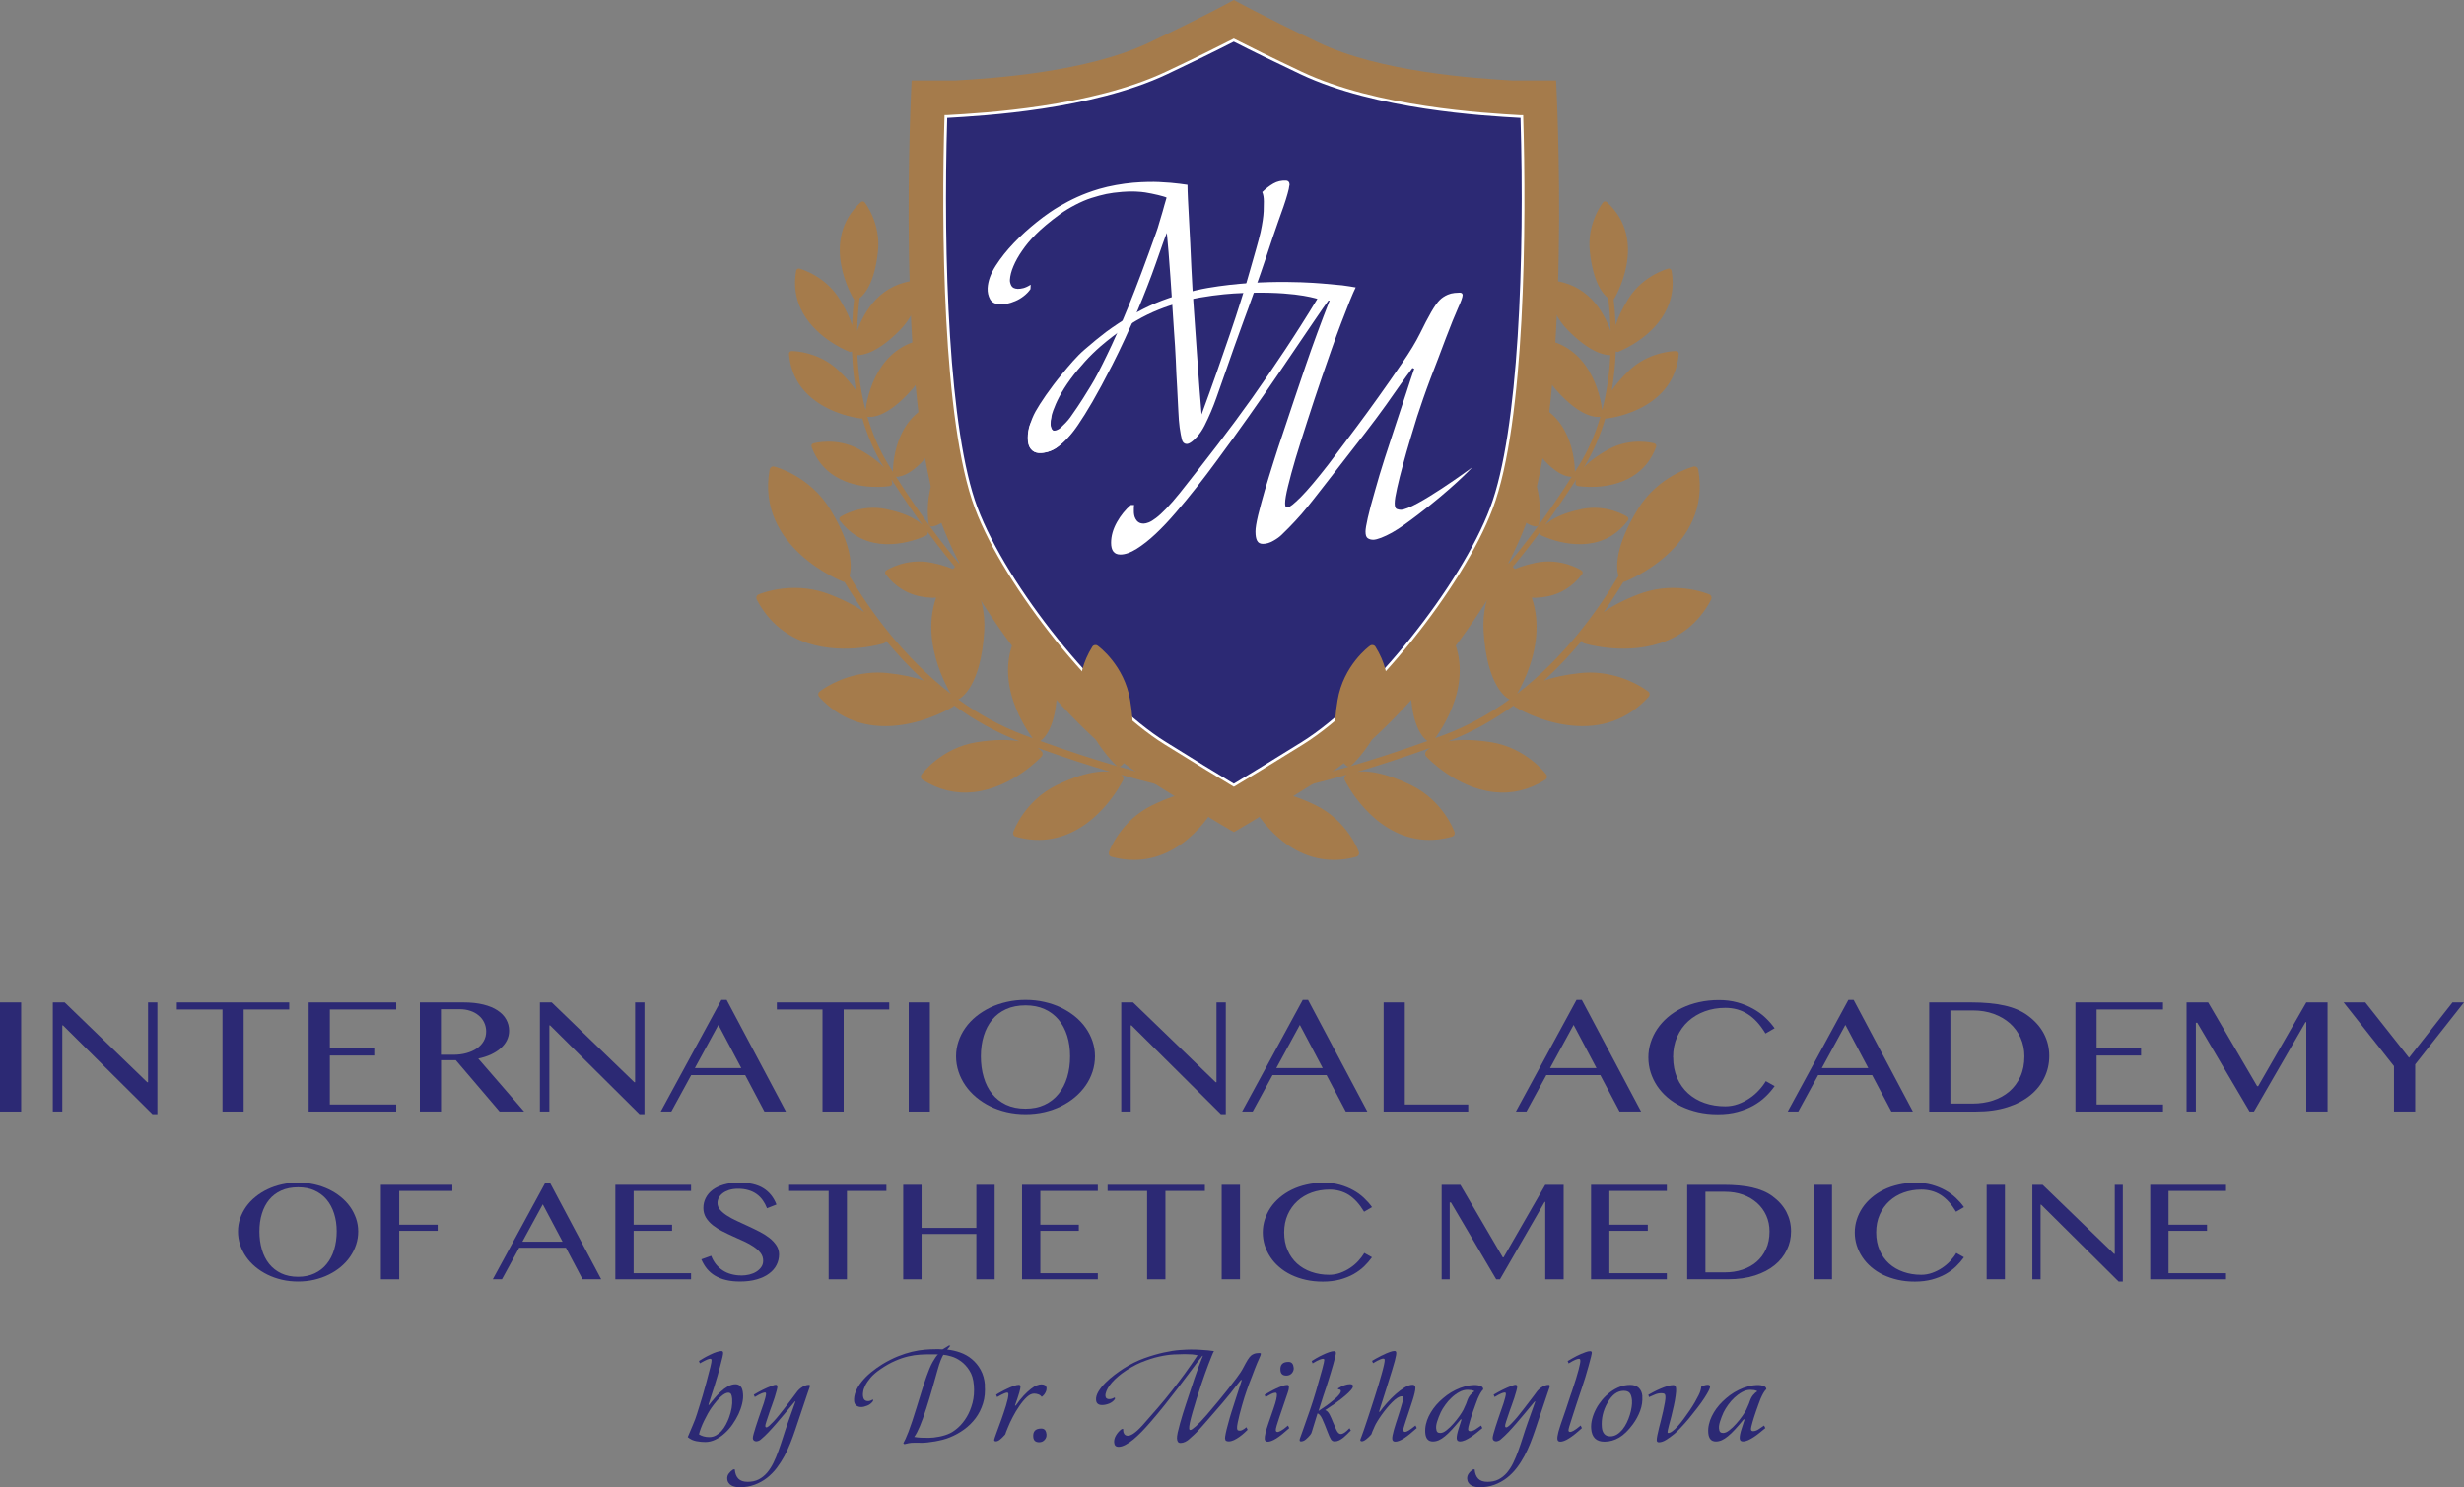 <?xml version="1.0" encoding="UTF-8"?> <svg xmlns="http://www.w3.org/2000/svg" id="_Слой_2" data-name="Слой 2" viewBox="0 0 556.4 335.91"><rect x="0" y="0" width="556.4" height="335.91" fill="#808080" stroke="none"/><defs><style> .cls-1 { fill: #a57b4b; } .cls-1, .cls-2, .cls-3 { stroke-width: 0px; } .cls-2 { fill: #fff; } .cls-3 { fill: #2c2974; } </style></defs><g id="Layer_1" data-name="Layer 1"><g><rect class="cls-3" y="226.39" width="4.78" height="24.65"></rect><polygon class="cls-3" points="11.93 226.39 14.6 226.39 33.24 244.41 33.43 244.41 33.43 226.39 35.54 226.39 35.54 251.63 34.43 251.63 14.23 231.58 14.07 231.58 14.07 251.04 11.93 251.04 11.93 226.39"></polygon><polygon class="cls-3" points="65.31 226.39 65.31 227.99 55.02 227.99 55.02 251.04 50.24 251.04 50.24 227.99 39.93 227.99 39.93 226.39 65.31 226.39"></polygon><polygon class="cls-3" points="89.47 226.39 89.47 227.99 74.48 227.99 74.48 236.8 84.51 236.8 84.51 238.39 74.48 238.39 74.48 249.45 89.47 249.45 89.47 251.04 69.7 251.04 69.7 226.39 89.47 226.39"></polygon><path class="cls-3" d="m94.79,226.39h9.84c1.72,0,3.22.16,4.51.48,1.28.32,2.36.76,3.22,1.34.86.57,1.51,1.24,1.94,2.03.44.78.66,1.64.66,2.57,0,.77-.17,1.48-.5,2.15-.33.67-.81,1.27-1.42,1.81-.61.54-1.35,1-2.2,1.4-.86.39-1.81.69-2.84.91l10.36,11.96h-5.54l-9.88-11.59h-3.35v11.59h-4.78v-24.65Zm4.78,11.83h2.76c1.08,0,2.07-.12,2.97-.37.91-.25,1.69-.6,2.36-1.05.67-.46,1.19-1.01,1.56-1.66.38-.65.56-1.37.56-2.18,0-.73-.15-1.41-.45-2.03-.29-.62-.71-1.16-1.24-1.59-.53-.45-1.16-.8-1.9-1.04-.73-.25-1.53-.37-2.41-.37h-4.21v10.28Z"></path><polygon class="cls-3" points="121.91 226.39 124.58 226.39 143.23 244.41 143.41 244.41 143.41 226.39 145.52 226.39 145.52 251.63 144.41 251.63 124.21 231.58 124.05 231.58 124.05 251.04 121.91 251.04 121.91 226.39"></polygon><path class="cls-3" d="m164.08,225.82l13.4,25.22h-4.86l-4.35-8.23h-12.19l-4.49,8.23h-2.39l13.7-25.22h1.19Zm-7.17,15.4h10.48l-5.17-9.75-5.31,9.75Z"></path><polygon class="cls-3" points="200.8 226.39 200.8 227.99 190.51 227.99 190.51 251.04 185.73 251.04 185.73 227.99 175.42 227.99 175.42 226.39 200.8 226.39"></polygon><rect class="cls-3" x="205.2" y="226.39" width="4.78" height="24.65"></rect><path class="cls-3" d="m231.58,251.63c-1.47,0-2.88-.15-4.23-.46-1.35-.31-2.61-.75-3.76-1.32-1.15-.57-2.21-1.25-3.16-2.05-.95-.8-1.76-1.68-2.43-2.65-.67-.97-1.19-2-1.55-3.11-.37-1.11-.56-2.26-.56-3.47s.19-2.31.56-3.4c.36-1.09.88-2.1,1.55-3.04.67-.95,1.48-1.8,2.43-2.58.96-.77,2.01-1.43,3.16-1.99,1.16-.55,2.41-.98,3.76-1.28,1.34-.31,2.75-.46,4.23-.46s2.88.15,4.23.46c1.35.3,2.6.73,3.76,1.28,1.16.56,2.21,1.22,3.16,1.99.96.78,1.76,1.63,2.43,2.58.66.94,1.18,1.95,1.55,3.04.37,1.09.55,2.22.55,3.4s-.19,2.34-.55,3.46c-.36,1.11-.88,2.15-1.55,3.12-.67.97-1.48,1.85-2.43,2.65-.95.8-2.01,1.48-3.16,2.05-1.16.57-2.41,1-3.76,1.32-1.35.31-2.76.46-4.23.46m0-1.24c1.62,0,3.06-.29,4.31-.88,1.25-.59,2.3-1.41,3.15-2.46.85-1.05,1.5-2.3,1.94-3.74.44-1.44.66-3.03.66-4.73s-.22-3.24-.66-4.64c-.44-1.41-1.09-2.63-1.94-3.65-.85-1.02-1.9-1.81-3.15-2.38-1.26-.57-2.69-.85-4.31-.85s-3.12.28-4.38.85c-1.26.57-2.31,1.36-3.15,2.38-.84,1.03-1.48,2.24-1.91,3.65-.43,1.41-.65,2.95-.65,4.64s.22,3.29.65,4.73c.42,1.45,1.06,2.7,1.91,3.74.84,1.05,1.89,1.87,3.15,2.46,1.26.59,2.72.88,4.38.88"></path><polygon class="cls-3" points="253.19 226.39 255.86 226.39 274.51 244.41 274.7 244.41 274.7 226.39 276.8 226.39 276.8 251.63 275.7 251.63 255.5 231.58 255.33 231.58 255.33 251.04 253.19 251.04 253.19 226.39"></polygon><path class="cls-3" d="m295.37,225.82l13.4,25.22h-4.87l-4.35-8.23h-12.19l-4.49,8.23h-2.39l13.7-25.22h1.19Zm-7.17,15.4h10.48l-5.16-9.75-5.31,9.75Z"></path><polygon class="cls-3" points="312.44 226.39 317.22 226.39 317.22 249.45 331.54 249.45 331.54 251.04 312.44 251.04 312.44 226.39"></polygon><path class="cls-3" d="m357.19,225.82l13.39,25.22h-4.86l-4.35-8.23h-12.19l-4.49,8.23h-2.39l13.7-25.22h1.19Zm-7.17,15.4h10.48l-5.16-9.75-5.32,9.75Z"></path><path class="cls-3" d="m377.82,238.8c0,1.73.31,3.28.9,4.65.6,1.37,1.42,2.53,2.47,3.48,1.05.95,2.29,1.68,3.73,2.18,1.43.5,2.99.75,4.67.75,1,0,1.96-.17,2.88-.5.93-.33,1.78-.77,2.58-1.31.8-.53,1.51-1.14,2.13-1.82.63-.68,1.14-1.36,1.56-2.06l2,1.12c-.58.83-1.27,1.63-2.07,2.39-.79.77-1.72,1.44-2.77,2.03-1.05.59-2.24,1.05-3.56,1.41-1.32.36-2.8.53-4.43.53s-3.04-.15-4.43-.46c-1.39-.32-2.66-.75-3.83-1.31-1.16-.56-2.2-1.23-3.13-2.03-.92-.79-1.69-1.65-2.33-2.61-.63-.95-1.11-1.96-1.46-3.05-.34-1.09-.51-2.2-.51-3.36s.17-2.28.52-3.37c.35-1.09.84-2.12,1.49-3.08.65-.96,1.44-1.84,2.38-2.65.94-.8,2-1.49,3.17-2.06,1.18-.57,2.47-1.02,3.87-1.33,1.41-.32,2.91-.48,4.5-.48,1.5,0,2.9.18,4.18.53,1.27.35,2.43.83,3.49,1.41,1.06.58,1.99,1.25,2.81,2.02.81.77,1.52,1.57,2.1,2.4l-2.06,1.19c-1.2-1.99-2.53-3.45-4.01-4.38-1.47-.94-3.16-1.41-5.06-1.41-1.65,0-3.18.26-4.62.78-1.43.52-2.68,1.27-3.74,2.23-1.07.96-1.9,2.14-2.52,3.52-.61,1.38-.92,2.94-.92,4.68"></path><path class="cls-3" d="m418.57,225.82l13.39,25.22h-4.86l-4.35-8.23h-12.19l-4.49,8.23h-2.38l13.7-25.22h1.19Zm-7.17,15.4h10.48l-5.17-9.75-5.32,9.75Z"></path><path class="cls-3" d="m435.64,226.39h9.46c2.92,0,5.44.24,7.55.71,2.11.47,3.86,1.23,5.25,2.26,1.61,1.18,2.82,2.54,3.63,4.08.81,1.54,1.22,3.22,1.22,5.05,0,1.73-.36,3.36-1.1,4.88-.72,1.52-1.79,2.86-3.18,3.99-1.4,1.14-3.12,2.04-5.17,2.69-2.05.66-4.39.99-7.04.99h-10.62v-24.66Zm4.78,22.85h5.07c1.61,0,3.11-.23,4.53-.69,1.42-.46,2.65-1.14,3.71-2.04,1.05-.91,1.88-2.02,2.49-3.35.61-1.33.91-2.86.91-4.59,0-1.51-.29-2.9-.86-4.17-.58-1.27-1.38-2.36-2.4-3.28-1.03-.91-2.25-1.62-3.67-2.14-1.42-.51-2.98-.77-4.67-.77h-5.11v21.02Z"></path><polygon class="cls-3" points="488.43 226.39 488.43 227.99 473.44 227.99 473.44 236.8 483.48 236.8 483.48 238.39 473.44 238.39 473.44 249.45 488.43 249.45 488.43 251.04 468.66 251.04 468.66 226.39 488.43 226.39"></polygon><polygon class="cls-3" points="493.75 226.39 498.62 226.39 509.69 245.31 509.92 245.31 520.79 226.39 525.59 226.39 525.59 251.04 520.79 251.04 520.79 230.85 520.62 230.85 508.96 251.04 507.98 251.04 496.17 230.99 495.85 230.99 495.85 251.04 493.75 251.04 493.75 226.39"></polygon><polygon class="cls-3" points="534.12 226.39 543.99 238.89 553.81 226.39 556.4 226.39 545.38 240.39 545.38 251.04 540.59 251.04 540.59 240.78 529.22 226.39 534.12 226.39"></polygon><path class="cls-3" d="m67.31,289.44c-1.27,0-2.49-.13-3.66-.4-1.16-.27-2.24-.66-3.25-1.15-1-.49-1.91-1.08-2.74-1.77-.82-.69-1.53-1.45-2.1-2.29-.58-.83-1.02-1.73-1.34-2.69-.32-.96-.48-1.96-.48-3s.16-2,.48-2.94c.32-.94.77-1.82,1.34-2.64.58-.81,1.28-1.56,2.1-2.22.83-.68,1.73-1.25,2.74-1.73,1.01-.48,2.09-.85,3.25-1.11,1.17-.27,2.39-.39,3.66-.39s2.5.13,3.66.39c1.16.26,2.25.63,3.25,1.11,1,.48,1.92,1.05,2.74,1.73.82.67,1.53,1.41,2.1,2.22.58.81,1.02,1.7,1.35,2.64.32.94.48,1.92.48,2.94s-.16,2.04-.48,2.99c-.32.97-.77,1.87-1.35,2.7-.57.84-1.28,1.6-2.1,2.29-.82.69-1.74,1.28-2.74,1.77-1,.49-2.09.87-3.25,1.15-1.16.27-2.39.4-3.66.4m0-1.07c1.4,0,2.64-.26,3.73-.77,1.09-.51,2-1.22,2.73-2.13.74-.91,1.3-1.99,1.68-3.24.38-1.26.58-2.62.58-4.1s-.19-2.79-.58-4.02c-.38-1.22-.94-2.27-1.68-3.16-.73-.88-1.65-1.57-2.73-2.06-1.08-.5-2.32-.73-3.73-.73s-2.7.24-3.79.73c-1.09.49-2,1.18-2.73,2.06-.73.88-1.28,1.94-1.65,3.16-.38,1.22-.56,2.56-.56,4.02s.19,2.84.56,4.1c.37,1.25.92,2.33,1.65,3.24.73.91,1.64,1.61,2.73,2.13,1.09.51,2.35.77,3.79.77"></path><polygon class="cls-3" points="102.15 267.6 102.15 268.98 90.15 268.98 90.15 276.61 98.83 276.61 98.83 277.99 90.15 277.99 90.15 288.94 86.01 288.94 86.01 267.6 102.15 267.6"></polygon><path class="cls-3" d="m124.17,267.11l11.59,21.82h-4.21l-3.76-7.12h-10.55l-3.89,7.12h-2.07l11.86-21.82h1.02Zm-6.21,13.33h9.07l-4.47-8.44-4.6,8.44Z"></path><polygon class="cls-3" points="156.05 267.6 156.05 268.98 143.08 268.98 143.08 276.61 151.76 276.61 151.76 277.99 143.08 277.99 143.08 287.56 156.05 287.56 156.05 288.94 138.95 288.94 138.95 267.6 156.05 267.6"></polygon><path class="cls-3" d="m167.38,288.08c.61,0,1.21-.08,1.81-.21.6-.15,1.13-.36,1.59-.65.46-.29.84-.64,1.12-1.05.29-.41.43-.89.43-1.43,0-.66-.2-1.23-.58-1.74-.39-.51-.9-.97-1.53-1.4-.63-.43-1.35-.84-2.16-1.21-.82-.37-1.64-.75-2.48-1.12-.84-.38-1.67-.77-2.48-1.19-.81-.41-1.53-.88-2.16-1.37-.63-.51-1.14-1.07-1.53-1.71-.38-.63-.58-1.35-.58-2.17s.18-1.58.54-2.27c.35-.7.87-1.31,1.55-1.82.68-.51,1.52-.91,2.52-1.2.99-.29,2.14-.44,3.43-.44,2.34,0,4.18.43,5.53,1.28,1.34.84,2.32,2.07,2.93,3.67l-2.13.84c-.25-.65-.57-1.25-.95-1.79-.38-.54-.84-1.01-1.38-1.4-.54-.39-1.15-.69-1.85-.89-.69-.21-1.48-.32-2.35-.32-.78,0-1.46.1-2.04.28-.58.2-1.07.44-1.45.74-.38.3-.67.64-.87,1.02-.19.38-.29.78-.29,1.18,0,.56.2,1.07.6,1.54.4.46.93.91,1.58,1.32.65.42,1.39.82,2.22,1.2.84.38,1.69.78,2.55,1.18.86.4,1.72.81,2.55,1.24.84.43,1.58.9,2.23,1.41.65.51,1.17,1.07,1.57,1.68.4.61.6,1.28.6,2.03,0,.85-.19,1.65-.56,2.38-.37.74-.93,1.39-1.67,1.94-.74.57-1.67,1-2.76,1.32-1.11.33-2.38.49-3.85.49-1.18,0-2.23-.11-3.16-.34-.93-.22-1.75-.55-2.46-.98-.72-.42-1.32-.96-1.83-1.57-.51-.63-.92-1.33-1.26-2.12l2.23-.8c.26.69.61,1.32,1.04,1.87.44.55.95,1.02,1.53,1.4.58.39,1.23.68,1.94.87.71.2,1.47.3,2.27.3"></path><polygon class="cls-3" points="200.16 267.6 200.16 268.98 191.25 268.98 191.25 288.94 187.12 288.94 187.12 268.98 178.19 268.98 178.19 267.6 200.16 267.6"></polygon><polygon class="cls-3" points="208.1 278.7 208.1 288.94 203.96 288.94 203.96 267.6 208.1 267.6 208.1 277.33 220.47 277.33 220.47 267.6 224.61 267.6 224.61 288.94 220.47 288.94 220.47 278.7 208.1 278.7"></polygon><polygon class="cls-3" points="247.9 267.6 247.9 268.98 234.92 268.98 234.92 276.61 243.61 276.61 243.61 277.99 234.92 277.99 234.92 287.56 247.9 287.56 247.9 288.94 230.79 288.94 230.79 267.6 247.9 267.6"></polygon><polygon class="cls-3" points="272.08 267.6 272.08 268.98 263.17 268.98 263.17 288.94 259.03 288.94 259.03 268.98 250.11 268.98 250.11 267.6 272.08 267.6"></polygon><rect class="cls-3" x="275.87" y="267.6" width="4.14" height="21.33"></rect><path class="cls-3" d="m289.98,278.34c0,1.5.26,2.84.78,4.03.51,1.18,1.23,2.19,2.13,3.01.91.82,1.98,1.45,3.23,1.88,1.24.44,2.59.66,4.04.66.86,0,1.69-.15,2.49-.44.8-.29,1.55-.66,2.24-1.13.69-.46,1.3-.98,1.84-1.57.54-.59.99-1.18,1.35-1.79l1.73.97c-.5.71-1.1,1.4-1.79,2.07-.69.66-1.49,1.24-2.39,1.75-.92.51-1.94.91-3.08,1.22-1.15.3-2.42.46-3.83.46s-2.63-.13-3.84-.4c-1.2-.27-2.3-.65-3.31-1.13-1.01-.49-1.91-1.07-2.7-1.76-.79-.68-1.47-1.43-2.01-2.26-.54-.82-.97-1.7-1.27-2.64-.29-.95-.44-1.91-.44-2.91s.15-1.97.45-2.91c.3-.95.73-1.83,1.29-2.68.56-.83,1.25-1.59,2.06-2.28.81-.69,1.73-1.29,2.75-1.79,1.02-.5,2.13-.88,3.34-1.15,1.21-.28,2.51-.42,3.89-.42s2.52.16,3.62.46c1.1.31,2.11.71,3.02,1.22.92.5,1.72,1.09,2.43,1.76.71.67,1.32,1.35,1.82,2.07l-1.79,1.04c-1.03-1.72-2.19-2.99-3.46-3.8-1.27-.8-2.74-1.2-4.38-1.2-1.43,0-2.76.23-4,.67-1.23.45-2.32,1.09-3.23,1.93-.92.84-1.65,1.86-2.18,3.05-.53,1.2-.8,2.54-.8,4.04"></path><polygon class="cls-3" points="325.54 267.6 329.76 267.6 339.34 283.97 339.53 283.97 348.94 267.6 353.09 267.6 353.09 288.94 348.94 288.94 348.94 271.46 348.8 271.46 338.71 288.94 337.86 288.94 327.64 271.58 327.36 271.58 327.36 288.94 325.54 288.94 325.54 267.6"></polygon><polygon class="cls-3" points="376.39 267.6 376.39 268.98 363.41 268.98 363.41 276.61 372.09 276.61 372.09 277.99 363.41 277.99 363.41 287.56 376.39 287.56 376.39 288.94 359.28 288.94 359.28 267.6 376.39 267.6"></polygon><path class="cls-3" d="m380.98,267.6h8.18c2.53,0,4.71.2,6.53.61,1.82.41,3.33,1.06,4.55,1.96,1.39,1.02,2.44,2.2,3.14,3.53.69,1.33,1.06,2.79,1.06,4.37s-.31,2.91-.95,4.23c-.64,1.32-1.54,2.47-2.76,3.45-1.21.99-2.7,1.76-4.47,2.33-1.77.57-3.8.85-6.08.85h-9.19v-21.33Zm4.14,19.77h4.38c1.39,0,2.7-.19,3.93-.6,1.22-.4,2.29-.99,3.21-1.77.91-.78,1.64-1.75,2.15-2.9.53-1.14.79-2.47.79-3.97,0-1.31-.25-2.51-.74-3.6-.5-1.11-1.19-2.04-2.08-2.84-.89-.79-1.95-1.41-3.18-1.86-1.23-.44-2.58-.66-4.05-.66h-4.42v18.19Z"></path><rect class="cls-3" x="409.56" y="267.6" width="4.13" height="21.33"></rect><path class="cls-3" d="m423.66,278.34c0,1.5.26,2.84.78,4.03.51,1.18,1.23,2.19,2.13,3.01.91.82,1.99,1.45,3.23,1.88,1.24.44,2.59.66,4.04.66.86,0,1.69-.15,2.49-.44.8-.29,1.55-.66,2.24-1.13.69-.46,1.3-.98,1.84-1.57.54-.59,1-1.18,1.34-1.79l1.73.97c-.5.71-1.1,1.4-1.79,2.07-.68.66-1.49,1.24-2.38,1.75-.91.51-1.94.91-3.08,1.22-1.14.3-2.42.46-3.83.46s-2.64-.13-3.84-.4c-1.2-.27-2.3-.65-3.32-1.13-1-.49-1.9-1.07-2.7-1.76-.79-.68-1.46-1.43-2.01-2.26-.55-.82-.96-1.7-1.26-2.64-.3-.95-.44-1.91-.44-2.91s.15-1.97.45-2.91c.3-.95.73-1.83,1.29-2.68.56-.83,1.25-1.59,2.06-2.28.81-.69,1.73-1.29,2.75-1.79,1.02-.5,2.13-.88,3.34-1.15,1.21-.28,2.51-.42,3.89-.42,1.31,0,2.51.16,3.61.46,1.11.31,2.11.71,3.03,1.22.91.5,1.72,1.09,2.42,1.76.71.67,1.32,1.35,1.82,2.07l-1.79,1.04c-1.03-1.72-2.18-2.99-3.46-3.8-1.27-.8-2.74-1.2-4.38-1.2-1.43,0-2.76.23-3.99.67-1.24.45-2.32,1.09-3.23,1.93-.92.84-1.65,1.86-2.18,3.05-.53,1.2-.8,2.54-.8,4.04"></path><rect class="cls-3" x="448.61" y="267.6" width="4.13" height="21.33"></rect><polygon class="cls-3" points="458.93 267.6 461.25 267.6 477.39 283.2 477.54 283.2 477.54 267.6 479.36 267.6 479.36 289.44 478.41 289.44 460.93 272.09 460.79 272.09 460.79 288.94 458.93 288.94 458.93 267.6"></polygon><polygon class="cls-3" points="502.66 267.6 502.66 268.98 489.68 268.98 489.68 276.61 498.37 276.61 498.37 277.99 489.68 277.99 489.68 287.56 502.66 287.56 502.66 288.94 485.55 288.94 485.55 267.6 502.66 267.6"></polygon><path class="cls-3" d="m167.78,314.79c.06.67,0,1.4-.19,2.2-.18.79-.47,1.61-.84,2.41-.38.8-.84,1.58-1.37,2.34-.53.75-1.12,1.42-1.78,2-.65.59-1.35,1.06-2.08,1.41-.74.35-1.5.53-2.27.53-.61,0-1.27-.06-1.99-.19-.72-.13-1.37-.43-1.96-.92l1.14-2.7c.42-.97.73-1.8.94-2.51.21-.7.43-1.42.67-2.14.18-.52.38-1.2.62-2.03.23-.84.52-1.84.84-3.01.81-2.95,1.21-4.61,1.17-4.96-.01-.16-.05-.24-.11-.28-.06-.04-.15-.06-.25-.06-.13,0-.37.08-.7.21-.34.14-.86.42-1.58.82l-.21-.53c.35-.22.76-.46,1.21-.73.45-.25.91-.5,1.39-.72.48-.23.92-.42,1.36-.56.43-.15.81-.23,1.12-.23.23,0,.36.13.38.4.03.29-.19,1.25-.63,2.87-.21.8-.43,1.59-.65,2.38-.22.79-.47,1.6-.74,2.44l-1.3,4.04.15.03c.34-.45.73-.94,1.19-1.47.45-.54.93-1.05,1.44-1.52.52-.48,1.05-.88,1.62-1.2.57-.32,1.14-.48,1.7-.48.48,0,.86.16,1.16.48.31.32.49.89.55,1.69m-2.45,1.14c-.04-.48-.12-.84-.24-1.06-.13-.22-.34-.34-.63-.34-.91,0-2.16,1.12-3.76,3.34-.57.82-1.14,1.82-1.71,3.01-.29.6-.53,1.16-.72,1.66-.18.51-.33.97-.43,1.4.66.41,1.43.62,2.32.62.55,0,1.07-.13,1.54-.4.47-.27.89-.61,1.26-1.03.37-.42.69-.89.96-1.41.28-.52.5-1.02.68-1.5.58-1.58.83-3.01.73-4.29"></path><path class="cls-3" d="m182.91,313.03s-.05.2-.16.49c-.11.29-.24.69-.42,1.21l-2.77,8.24c-.32.95-.67,1.93-1.07,2.93-.39,1-.85,1.99-1.36,2.94-.52.95-1.1,1.86-1.75,2.72-.65.85-1.39,1.6-2.21,2.24-.83.64-1.75,1.15-2.78,1.53-1.02.38-2.16.57-3.42.57-.32,0-.63-.04-.94-.1-.31-.07-.59-.16-.85-.3-.25-.14-.48-.33-.65-.58-.18-.24-.29-.55-.31-.91-.04-.45.08-.85.35-1.21.27-.36.61-.68,1.02-.94h.33c.07.91.33,1.61.8,2.09.46.48,1.17.72,2.11.72s1.77-.17,2.48-.54c.71-.36,1.34-.87,1.89-1.5.55-.65,1.03-1.39,1.45-2.25.41-.85.8-1.77,1.15-2.76.35-.99.7-2,1.03-3.06.33-1.06.68-2.11,1.05-3.15l1.74-4.87-.12-.03c-.81.97-1.56,1.87-2.24,2.69-.68.82-1.34,1.6-1.96,2.31-.62.72-1.22,1.38-1.79,1.98-.57.6-1.15,1.15-1.75,1.65-.12.12-.29.2-.49.28-.2.07-.36.11-.48.11-.22,0-.4-.06-.55-.18-.15-.12-.23-.28-.24-.49-.02-.19.04-.52.17-1,.13-.48.29-1.01.47-1.58.18-.57.36-1.13.56-1.7.19-.57.35-1.04.48-1.41.06-.18.17-.5.32-.92.16-.42.31-.87.46-1.33.15-.46.28-.9.38-1.31.1-.41.16-.7.14-.86-.01-.17-.1-.25-.25-.25-.14,0-.38.06-.73.19-.34.13-.86.41-1.56.83l-.22-.53c.71-.42,1.39-.8,2.04-1.12.64-.32,1.33-.61,2.06-.89.4-.15.68-.22.84-.22.23,0,.37.13.38.39.01.17-.05.49-.18.97-.13.49-.28,1.01-.46,1.57-.18.57-.37,1.12-.57,1.65-.19.53-.34.94-.44,1.21-.37,1.06-.65,1.87-.82,2.44-.18.57-.27.92-.26,1.08.02.2.1.3.26.3.14,0,.34-.12.62-.35.27-.24.6-.57.98-.97.37-.4.77-.85,1.18-1.36.41-.52.82-1.04,1.25-1.58.42-.54.82-1.06,1.21-1.57.38-.5.73-.96,1.03-1.36l.75-1c.12-.15.25-.28.38-.4.13-.12.26-.23.39-.32.63-.46,1.22-.69,1.78-.69.18,0,.27.08.29.25"></path><path class="cls-3" d="m222.37,312.79c.12,1.52,0,2.91-.39,4.15-.39,1.25-.94,2.36-1.67,3.34-.73.98-1.6,1.84-2.61,2.57-1,.73-2.08,1.32-3.22,1.78-.48.2-1.01.38-1.6.53-.59.15-1.18.27-1.77.38-.59.1-1.15.18-1.69.24-.53.06-.99.08-1.37.08-.22,0-.47,0-.75-.02-.29,0-.52,0-.7,0-.59,0-1.05.03-1.36.1-.32.06-.66.14-1.03.23l-.23-.22c.26-.41.65-1.26,1.16-2.56.5-1.3,1.12-3.16,1.86-5.57.54-1.8,1.06-3.44,1.53-4.92.48-1.47.92-2.73,1.35-3.77.26-.63.51-1.15.75-1.56.24-.41.44-.74.62-1,.19-.3.38-.52.57-.67-.28,0-.57,0-.87-.02-.31,0-.63,0-.97,0-.67,0-1.41.02-2.22.07-.81.04-1.69.18-2.63.39-.94.21-1.94.55-2.99,1.01-1.06.45-2.16,1.08-3.32,1.88-.95.64-1.69,1.29-2.23,1.92-.53.63-.93,1.21-1.19,1.74-.26.53-.43.99-.48,1.39-.06.4-.08.69-.06.85.04.52.17.87.38,1.05.21.18.47.26.79.26s.68-.12,1.09-.39l.03.37c-.32.46-.74.81-1.28,1.03-.54.22-1,.33-1.39.33-.47,0-.85-.12-1.13-.36-.29-.24-.44-.57-.48-.99-.05-.71.07-1.43.38-2.18.3-.74.74-1.47,1.32-2.19.57-.71,1.26-1.41,2.08-2.09.81-.67,1.69-1.3,2.63-1.88,1.2-.72,2.36-1.31,3.48-1.76,1.11-.44,2.18-.79,3.19-1.03,1.02-.24,1.97-.4,2.86-.47.89-.08,1.7-.11,2.43-.11.28,0,.54,0,.82,0,.27.02.52.03.76.04l1.49-.89.28.08-.7.86c.97.09,1.94.31,2.91.65.98.34,1.86.84,2.65,1.49.79.66,1.46,1.46,1.99,2.42.54.97.86,2.11.97,3.43m-2.51,0c-.1-1.32-.43-2.41-.99-3.27-.54-.86-1.18-1.56-1.89-2.07-.71-.52-1.44-.89-2.17-1.1-.73-.22-1.34-.34-1.81-.38-.11.15-.21.32-.3.52-.09.19-.19.43-.31.71-.12.28-.24.62-.36,1-.13.39-.27.86-.42,1.42-.2.69-.39,1.36-.57,2.02-.19.66-.38,1.33-.57,2.01-.2.68-.4,1.38-.62,2.1-.22.73-.47,1.5-.73,2.34-.52,1.63-1,2.97-1.44,4.01-.44,1.04-.86,1.85-1.27,2.42.46.09.98.15,1.55.17.58.02,1.15.03,1.75.03.67,0,1.46-.09,2.38-.27.91-.18,1.73-.44,2.44-.79.57-.28,1.19-.72,1.86-1.32.67-.61,1.28-1.37,1.84-2.28.56-.92,1-1.99,1.33-3.21.32-1.21.43-2.57.31-4.05"></path><path class="cls-3" d="m236.32,313.59c.01.17-.02.34-.08.53-.06.19-.15.37-.25.54-.1.18-.22.34-.36.48-.13.16-.27.26-.4.34-.2-.26-.45-.45-.76-.56-.3-.11-.63-.17-.98-.17-.51,0-1.06.27-1.62.79-.57.53-1.12,1.18-1.66,1.97-.54.77-1.04,1.61-1.5,2.49-.47.88-.83,1.68-1.11,2.38l-.42,1.03c-.06.16-.11.29-.13.39-.02.1-.07.17-.14.25-.33.38-.67.71-1.03,1.02-.36.31-.7.46-1.01.46-.24,0-.36-.11-.38-.33,0-.1.23-.79.7-2.07l1.02-2.78c.11-.34.26-.77.44-1.29.18-.53.36-1.07.52-1.62.17-.56.3-1.07.41-1.55.1-.48.15-.83.13-1.06-.01-.2-.11-.31-.29-.31-.15,0-.4.07-.72.21-.33.14-.84.4-1.54.8l-.22-.53c.28-.19.65-.41,1.12-.66.46-.26.93-.49,1.42-.72.48-.23.96-.43,1.43-.6.47-.17.85-.25,1.15-.25.24,0,.37.13.38.39.02.18-.08.63-.27,1.35-.2.72-.53,1.69-.98,2.94h.18c.62-.89,1.21-1.64,1.8-2.26.58-.61,1.12-1.11,1.61-1.49.49-.39.93-.66,1.34-.81.4-.16.74-.23,1.02-.23.31,0,.58.06.81.18.23.12.35.37.39.74"></path><path class="cls-3" d="m236.31,323.98c.04.44-.1.85-.42,1.21-.32.36-.73.54-1.24.54-.82,0-1.27-.4-1.33-1.2-.1-1.26.5-1.89,1.8-1.89.39,0,.68.12.87.36.18.24.29.57.33.97"></path><path class="cls-3" d="m284.72,305.76c0,.15-.12.5-.38,1.05-.26.55-.6,1.35-1.01,2.41-.19.54-.4,1.09-.62,1.65-.22.56-.44,1.11-.65,1.66-.21.57-.4,1.1-.57,1.61-.18.5-.34.98-.48,1.43-.16.52-.34,1.13-.54,1.82-.2.7-.39,1.39-.56,2.07-.17.69-.31,1.31-.43,1.88-.11.57-.16.98-.14,1.25.02.25.1.41.23.46.13.04.27.07.41.07.15,0,.32-.04.49-.12.17-.08.33-.17.48-.27.17-.11.34-.24.5-.39l.28.58c-.2.19-.46.42-.78.73-.32.29-.68.58-1.07.86-.39.29-.8.52-1.22.73-.43.2-.83.3-1.21.3-.22,0-.4-.04-.56-.12-.15-.08-.24-.27-.26-.54-.01-.19.03-.55.14-1.09.1-.54.29-1.28.55-2.22.21-.82.46-1.69.75-2.62.29-.93.58-1.84.88-2.74.29-.9.57-1.74.82-2.53.25-.8.47-1.45.64-1.97l-.18-.05c-.38.45-.74.89-1.09,1.35-.34.46-.77,1-1.27,1.63-.51.63-1.13,1.37-1.86,2.24-.74.86-1.67,1.94-2.79,3.22-.49.56-.92,1.06-1.31,1.5s-.77.88-1.14,1.28c-.37.41-.75.8-1.14,1.16-.38.36-.8.74-1.26,1.13-.17.15-.42.3-.76.48-.34.16-.68.25-1.02.25-.28,0-.48-.09-.6-.25-.12-.17-.2-.42-.22-.76-.02-.28.04-.72.16-1.32.13-.6.3-1.27.51-2.02.2-.74.43-1.51.67-2.29.25-.79.47-1.49.68-2.11.67-2.04,1.29-3.94,1.88-5.68.59-1.75,1.24-3.5,1.95-5.26h-.11c-.24.28-.64.8-1.23,1.57-.57.77-1.25,1.68-2.03,2.72-.77,1.04-1.62,2.15-2.53,3.34-.91,1.19-1.81,2.34-2.7,3.45-.49.59-1.01,1.24-1.58,1.94-.57.7-1.16,1.39-1.77,2.09-.61.7-1.24,1.38-1.87,2.04-.64.65-1.27,1.24-1.87,1.74-.61.5-1.21.91-1.78,1.21-.58.31-1.1.46-1.57.46-.61,0-.94-.32-.99-.96-.05-.55.1-1.11.44-1.67.34-.55.76-1.02,1.27-1.39h.33c-.02.1-.02.19,0,.27,0,.08.01.15.01.21.01.1.03.19.06.3.03.11.08.22.16.34.08.12.19.2.32.28.13.08.3.11.53.11.13,0,.3-.03.49-.09.19-.07.42-.19.7-.36.27-.18.58-.43.95-.75.36-.33.77-.75,1.24-1.27,1.19-1.34,2.33-2.64,3.41-3.9,1.09-1.26,2.13-2.53,3.12-3.8,1-1.27,1.98-2.56,2.94-3.88.96-1.32,1.91-2.69,2.86-4.12-.44-.09-.86-.16-1.28-.2-.42-.03-.97-.05-1.66-.05-.61,0-1.41.02-2.41.07-1,.05-2.13.21-3.37.49-1.25.27-2.59.72-4.04,1.3-1.44.6-2.9,1.45-4.39,2.54-.56.43-1.07.87-1.54,1.32-.47.46-.86.91-1.18,1.35-.32.45-.56.87-.72,1.28-.17.41-.24.78-.21,1.11.02.24.1.42.26.53.15.11.34.17.56.17.23,0,.45-.04.64-.1.19-.07.41-.16.66-.29l.03.36c-.32.46-.76.8-1.31,1.03-.56.22-1.09.33-1.6.33-.84,0-1.3-.37-1.36-1.12-.05-.61.13-1.25.54-1.94.41-.67.93-1.34,1.58-1.97.64-.65,1.33-1.24,2.07-1.8.74-.56,1.42-1.03,2.01-1.42,1.56-.99,3.12-1.76,4.7-2.33,1.58-.57,3.06-.99,4.43-1.29,1.38-.3,2.59-.49,3.66-.56,1.06-.07,1.87-.11,2.4-.11.86,0,1.62.03,2.25.07.63.05,1.17.09,1.63.12.52.05.96.12,1.35.17-.13.22-.3.59-.51,1.12-.22.52-.45,1.11-.7,1.77-.25.66-.51,1.36-.78,2.11-.26.75-.52,1.49-.76,2.19-.43,1.29-.82,2.49-1.18,3.61-.35,1.12-.66,2.13-.91,3.03-.25.89-.45,1.65-.59,2.28-.13.63-.19,1.09-.17,1.37,0,.09.02.17.05.23.02.06.1.1.24.1.18,0,.59-.28,1.22-.83.63-.56,1.48-1.44,2.52-2.65.18-.22.5-.6.95-1.13.45-.53.98-1.16,1.59-1.89.62-.74,1.27-1.55,1.98-2.44.71-.89,1.42-1.81,2.13-2.76.68-.89,1.2-1.68,1.55-2.37.36-.69.68-1.27.98-1.76.3-.46.55-.78.75-.95.2-.18.46-.32.76-.43.19-.07.42-.12.67-.13.26-.03.42-.03.5-.03.19,0,.3.07.31.21"></path><path class="cls-3" d="m291.06,313.18c0,.09,0,.25-.04.47-.03.22-.1.49-.21.81l-1.87,5.49c-.24.71-.45,1.34-.62,1.93-.17.57-.25.95-.23,1.14.02.26.16.39.42.39.14,0,.39-.09.74-.28.36-.18.89-.57,1.59-1.17l.29.58c-1.16,1.05-2.13,1.83-2.92,2.33-.79.49-1.44.74-1.95.74-.41,0-.63-.21-.67-.62-.05-.6.23-1.76.82-3.48l1.18-3.42c.29-.84.49-1.52.61-2.05.11-.53.16-.89.14-1.1-.02-.27-.12-.39-.29-.39-.16,0-.36.03-.6.11-.24.08-.6.26-1.09.55l-.57.34-.22-.53c.29-.17.65-.38,1.1-.64.45-.26.93-.5,1.42-.74.49-.23.97-.43,1.44-.6.47-.17.85-.25,1.15-.25.23,0,.36.13.38.39m1.08-4.26c.04.44-.11.85-.42,1.22-.32.36-.73.54-1.25.54-.82,0-1.27-.4-1.33-1.2-.1-1.26.5-1.89,1.8-1.89.39,0,.68.12.87.36.18.24.29.57.33.98"></path><path class="cls-3" d="m305.52,313.03c.02.24-.15.56-.49.95-.34.39-.77.81-1.29,1.24-.52.44-1.06.87-1.67,1.31-.59.44-1.13.82-1.62,1.13l-1.21.81c.2.06.39.19.57.38.17.2.33.42.46.68.13.27.26.53.38.81.11.27.21.52.31.75l.72,1.67c.32.74.67,1.11,1.06,1.11.28,0,.56-.1.86-.3.3-.19.68-.53,1.13-1.01l.31.53c-.26.22-.53.48-.79.77-.28.28-.57.55-.87.8-.3.25-.63.46-.96.63-.34.17-.68.25-1.06.25-.35,0-.63-.16-.83-.47-.2-.32-.45-.87-.75-1.67-.42-1.13-.83-2.11-1.2-2.93-.19-.41-.38-.71-.56-.91-.19-.2-.35-.3-.51-.35l-1.27,4.12c-.06.28-.18.52-.36.73-.32.39-.66.74-1.02,1.04-.36.3-.72.44-1.07.44-.2,0-.3-.08-.32-.25,0-.06,0-.12.02-.21,0-.08.05-.2.11-.37l.56-1.56c.61-1.73,1.17-3.32,1.68-4.79.5-1.46.93-2.81,1.29-4.04,1.3-4.42,1.94-6.82,1.91-7.18,0-.17-.13-.25-.34-.25-.14,0-.39.07-.75.21-.37.14-.88.41-1.54.82l-.21-.53c.28-.19.64-.4,1.08-.66.44-.25.91-.5,1.39-.72.48-.23.95-.43,1.41-.59.46-.17.86-.25,1.2-.25.23,0,.36.13.38.39,0,.13-.04.42-.15.89-.11.47-.25,1-.42,1.6-.18.6-.35,1.22-.54,1.84-.19.62-.35,1.15-.49,1.6-.2.65-.41,1.28-.6,1.89-.19.61-.4,1.22-.61,1.81l-1.11,3.48,1.8-1.22c.18-.14.46-.34.83-.63.37-.29.74-.59,1.11-.91.37-.31.68-.63.94-.96.26-.33.38-.61.36-.83,0-.09-.05-.17-.13-.23-.08-.07-.25-.1-.48-.1l-.02-.22c1.03-.63,1.92-.95,2.67-.95.45,0,.69.14.72.41"></path><path class="cls-3" d="m319.61,313.4c.02.26-.04.67-.17,1.22-.13.56-.3,1.16-.51,1.8-.21.64-.42,1.28-.63,1.92-.22.64-.39,1.17-.53,1.6-.1.28-.2.58-.3.89-.1.32-.2.62-.29.91-.1.29-.18.55-.23.78-.05.23-.07.39-.06.49.02.26.16.39.42.39.17,0,.43-.11.77-.31.34-.2.86-.58,1.56-1.14l.28.58c-1.16,1.05-2.13,1.83-2.91,2.33-.79.5-1.44.74-1.95.74-.41,0-.63-.21-.67-.62-.03-.38.09-1.05.37-2.04l.44-1.45c.03-.11.1-.31.21-.64.11-.31.22-.66.34-1.06.13-.38.26-.8.4-1.25.14-.45.26-.86.37-1.26.11-.39.2-.73.28-1,.08-.28.11-.46.1-.56-.02-.24-.13-.36-.36-.36-.3,0-.63.12-1,.36-.38.24-.76.56-1.16.96-.41.4-.82.85-1.22,1.35-.42.5-.8,1.01-1.16,1.5-.36.5-.67.99-.96,1.45-.29.46-.5.86-.63,1.17l-.55,1.26c-.07.16-.11.3-.13.38-.03.1-.07.18-.14.25-.33.37-.68.71-1.08,1.02-.38.3-.71.46-.96.46-.24,0-.37-.1-.38-.27,0-.08.05-.26.18-.55.12-.29.31-.8.57-1.57l.96-2.85c.2-.62.44-1.34.71-2.17.27-.84.55-1.71.84-2.61.29-.9.58-1.8.85-2.72.27-.91.51-1.75.73-2.52.21-.77.39-1.43.51-1.99.12-.56.18-.95.16-1.17-.02-.17-.13-.25-.35-.25-.26,0-.71.16-1.35.5l-.93.53-.22-.53c.43-.27,1.11-.65,2.01-1.11.47-.24.87-.43,1.21-.57.34-.14.61-.25.82-.32.42-.15.76-.22,1.04-.22.24,0,.37.13.38.39.01.15,0,.36-.05.63-.05.27-.14.67-.27,1.2-.14.54-.34,1.23-.61,2.1-.26.87-.61,1.98-1.04,3.32l-1.91,6.04.15.06c.44-.62.98-1.28,1.62-2,.63-.71,1.29-1.38,1.97-1.98.68-.6,1.35-1.11,2.02-1.52.67-.41,1.27-.61,1.8-.61.39,0,.61.2.64.61"></path><path class="cls-3" d="m334.96,313.76c-.24.23-.46.54-.67.9-.21.37-.41.78-.61,1.24-.13.33-.28.74-.45,1.2-.17.46-.36,1-.57,1.59-.21.6-.37,1.1-.5,1.51-.13.41-.23.74-.3,1-.25.84-.36,1.38-.35,1.62.02.28.18.41.47.41.38,0,.77-.13,1.2-.4.41-.26.84-.56,1.27-.87l.28.58c-.4.34-.83.68-1.26,1.03-.44.36-.87.68-1.32.97-.44.3-.87.54-1.3.73-.43.19-.82.28-1.18.28-.45,0-.7-.22-.73-.66-.04-.49.13-1.29.49-2.4l.61-1.92h-.2c-.72.88-1.37,1.62-1.95,2.26-.58.63-1.12,1.15-1.6,1.54-.49.41-.95.7-1.39.9-.44.19-.89.29-1.34.29-1.04,0-1.62-.65-1.72-1.95-.05-.63,0-1.26.14-1.91.15-.64.36-1.26.65-1.85.29-.59.64-1.17,1.04-1.73.41-.56.86-1.08,1.35-1.56.52-.5,1.08-.98,1.69-1.44.61-.45,1.27-.85,1.97-1.19.7-.35,1.43-.62,2.17-.82.75-.21,1.52-.3,2.31-.3.36,0,.73.07,1.13.2.39.15.6.36.62.66v.11Zm-2,.47c-.17-.13-.41-.22-.71-.27-.31-.04-.59-.07-.85-.07-.63,0-1.25.16-1.86.5-.62.33-1.19.75-1.73,1.25-.54.5-1.03,1.05-1.45,1.65-.43.59-.77,1.15-1.02,1.67-.34.74-.6,1.42-.8,2.05-.2.62-.28,1.15-.24,1.6.03.39.11.66.27.81.15.15.37.22.66.22.42,0,.88-.2,1.4-.61.52-.41,1.02-.89,1.52-1.45.5-.56.96-1.13,1.37-1.71.41-.59.72-1.07.91-1.44.17-.34.37-.78.61-1.34.13-.35.25-.69.37-1.02.12-.32.3-.64.56-.96.34-.41.67-.71,1-.89"></path><path class="cls-3" d="m349.99,313.03s-.05.2-.15.49c-.1.29-.25.69-.42,1.21l-2.77,8.24c-.32.95-.67,1.93-1.07,2.93-.39,1-.85,1.99-1.36,2.94-.51.95-1.09,1.86-1.75,2.72-.65.85-1.39,1.6-2.22,2.24-.83.64-1.75,1.15-2.77,1.53-1.02.38-2.16.57-3.42.57-.32,0-.63-.04-.94-.1-.31-.07-.6-.16-.86-.3-.25-.14-.47-.33-.64-.58-.18-.24-.29-.55-.32-.91-.03-.45.09-.85.35-1.21.26-.36.6-.68,1.02-.94h.32c.07.91.34,1.61.8,2.09.46.48,1.16.72,2.11.72s1.77-.17,2.48-.54c.71-.36,1.34-.87,1.89-1.5.54-.65,1.03-1.39,1.44-2.25.41-.85.8-1.77,1.15-2.76.35-.99.7-2,1.03-3.06.33-1.06.68-2.11,1.05-3.15l1.74-4.87-.12-.03c-.81.97-1.56,1.87-2.24,2.69-.68.82-1.34,1.6-1.96,2.31-.62.72-1.22,1.38-1.79,1.98-.58.6-1.15,1.15-1.75,1.65-.13.12-.29.2-.49.28-.2.07-.37.11-.48.11-.22,0-.4-.06-.55-.18-.15-.12-.23-.28-.24-.49-.02-.19.04-.52.17-1,.13-.48.29-1.01.47-1.58.18-.57.37-1.13.56-1.7.19-.57.35-1.04.48-1.41.06-.18.17-.5.32-.92.16-.42.31-.87.46-1.33.15-.46.28-.9.38-1.31.11-.41.15-.7.14-.86-.01-.17-.1-.25-.26-.25-.14,0-.38.06-.73.19-.34.13-.86.41-1.55.83l-.22-.53c.71-.42,1.39-.8,2.04-1.12.64-.32,1.33-.61,2.05-.89.4-.15.68-.22.84-.22.24,0,.36.13.38.39.02.17-.04.49-.17.97-.13.49-.29,1.01-.47,1.57-.18.57-.37,1.12-.57,1.65-.19.53-.34.94-.44,1.21-.37,1.06-.65,1.87-.82,2.44-.18.57-.27.92-.25,1.08.01.2.1.3.26.3.14,0,.34-.12.62-.35.28-.24.6-.57.97-.97.38-.4.77-.85,1.18-1.36.41-.52.83-1.04,1.25-1.58.42-.54.83-1.06,1.2-1.57.38-.5.73-.96,1.04-1.36l.74-1c.13-.15.26-.28.38-.4.12-.12.26-.23.39-.32.63-.46,1.22-.69,1.77-.69.18,0,.27.08.29.25"></path><path class="cls-3" d="m359.46,305.46c0,.11-.06.46-.2,1.03-.14.58-.32,1.26-.55,2.06-.22.8-.47,1.65-.74,2.55-.27.9-.55,1.74-.82,2.53-.43,1.26-.82,2.43-1.17,3.5-.34,1.08-.66,2.03-.92,2.84-.32,1-.55,1.73-.69,2.18-.13.45-.2.76-.19.91.01.23.16.34.41.34.14,0,.38-.09.75-.28.35-.19.89-.58,1.59-1.17l.28.59c-1.16,1.06-2.13,1.83-2.92,2.32-.78.49-1.44.74-1.95.74-.42,0-.64-.2-.67-.61-.02-.19,0-.43.05-.71.04-.29.11-.59.19-.9.09-.32.18-.64.29-.97.1-.31.2-.62.29-.9.41-1.19.77-2.19,1.04-3.01.29-.82.51-1.5.68-2.05.18-.55.32-.98.43-1.31.11-.32.21-.6.29-.82.75-2.23,1.26-3.88,1.54-4.98.28-1.1.41-1.77.39-2.03-.02-.21-.06-.33-.12-.36-.06-.04-.14-.06-.24-.06-.14,0-.38.07-.73.2-.34.13-.87.41-1.56.84l-.22-.53c.71-.43,1.38-.8,2.01-1.13.62-.32,1.3-.61,2.03-.87.41-.15.77-.23,1.04-.23.23,0,.36.1.38.31"></path><path class="cls-3" d="m370.85,315.32c.08,1.11-.08,2.21-.48,3.3-.4,1.08-.95,2.1-1.64,3.04-1.02,1.38-2.04,2.38-3.08,3-1.04.62-2.16.94-3.34.94-1.85,0-2.85-.97-3-2.9-.06-.71.01-1.44.21-2.22.2-.77.49-1.52.88-2.26.38-.73.86-1.43,1.41-2.09.56-.66,1.17-1.24,1.84-1.74.67-.5,1.38-.89,2.13-1.18.76-.29,1.54-.43,2.35-.43s1.45.23,1.93.68c.47.46.74,1.08.81,1.86m-2.34,1.03c-.07-.83-.24-1.41-.53-1.74-.28-.33-.73-.49-1.36-.49-1.42,0-2.63.89-3.63,2.67-1.02,1.77-1.45,3.62-1.3,5.55.05.61.22,1.11.53,1.49.31.38.77.57,1.4.57.53,0,1.03-.15,1.49-.43.46-.29.87-.66,1.25-1.12.37-.47.7-.99.98-1.57.28-.59.51-1.18.69-1.77.18-.59.31-1.16.39-1.71.09-.55.11-1.03.08-1.44"></path><path class="cls-3" d="m386.15,313.15c.03.37-.39,1.21-1.24,2.53-.45.69-.98,1.45-1.62,2.27-.63.83-1.27,1.63-1.91,2.41-.65.78-1.27,1.48-1.87,2.1-.58.63-1.05,1.07-1.38,1.35-.8.65-1.47,1.13-2.02,1.45-.54.32-1.05.48-1.52.48-.3,0-.46-.14-.48-.42-.01-.22.02-.57.11-1.04.09-.47.23-1.08.41-1.82.11-.41.24-.95.42-1.64.17-.67.34-1.37.5-2.09.16-.71.29-1.38.4-2,.11-.62.15-1.09.12-1.4-.02-.28-.11-.46-.26-.55-.16-.08-.37-.12-.64-.12-.52,0-1,.1-1.45.29-.45.19-.9.4-1.35.59l-.16-.52c.32-.19.72-.41,1.21-.66.48-.25.98-.49,1.52-.72.52-.23,1.05-.42,1.56-.58.51-.16.95-.24,1.33-.24.4,0,.61.26.65.78.03.39,0,.95-.11,1.65-.09.71-.23,1.46-.41,2.27-.17.81-.36,1.6-.56,2.4-.2.79-.38,1.46-.54,2.02-.22.87-.33,1.38-.32,1.53,0,.11.07.17.19.17.25,0,.57-.14.95-.43.38-.28.78-.66,1.21-1.14.42-.48.87-1.02,1.32-1.64.46-.61.89-1.22,1.31-1.84.42-.63.81-1.24,1.16-1.84.34-.6.64-1.14.87-1.61.2-.4.35-.76.43-1.05.09-.29.15-.61.19-.92.24-.12.49-.21.73-.29.24-.08.48-.12.72-.12.33,0,.51.13.54.41"></path><path class="cls-3" d="m398.84,313.76c-.24.23-.46.54-.67.9-.21.37-.41.78-.61,1.24-.13.33-.28.74-.45,1.2-.17.46-.35,1-.57,1.59-.21.6-.38,1.1-.5,1.51-.12.41-.23.74-.3,1-.25.84-.36,1.38-.34,1.62.02.28.18.41.48.41.37,0,.77-.13,1.19-.4.42-.26.84-.56,1.28-.87l.28.58c-.41.34-.83.68-1.26,1.03-.44.36-.87.68-1.31.97-.45.3-.88.54-1.31.73-.42.19-.81.28-1.17.28-.46,0-.7-.22-.73-.66-.04-.49.12-1.29.49-2.4l.62-1.92h-.21c-.71.88-1.37,1.62-1.95,2.26-.58.63-1.12,1.15-1.61,1.54-.49.41-.95.7-1.39.9-.44.19-.88.29-1.33.29-1.04,0-1.62-.65-1.72-1.95-.05-.63,0-1.26.15-1.91.14-.64.36-1.26.65-1.85.29-.59.63-1.17,1.04-1.73.42-.56.86-1.08,1.36-1.56.51-.5,1.07-.98,1.68-1.44.62-.45,1.27-.85,1.97-1.19.7-.35,1.42-.62,2.18-.82.76-.21,1.53-.3,2.31-.3.36,0,.73.07,1.13.2.39.15.61.36.62.66l.02.11Zm-2.01.47c-.16-.13-.4-.22-.71-.27-.3-.04-.59-.07-.84-.07-.63,0-1.26.16-1.87.5-.61.33-1.19.75-1.73,1.25-.54.5-1.02,1.05-1.45,1.65-.42.59-.76,1.15-1.02,1.67-.33.74-.6,1.42-.79,2.05-.2.62-.29,1.15-.25,1.6.03.39.12.66.27.81.15.15.38.22.67.22.41,0,.87-.2,1.39-.61.52-.41,1.04-.89,1.53-1.45.5-.56.96-1.13,1.37-1.71.42-.59.72-1.07.91-1.44.16-.34.36-.78.59-1.34.13-.35.26-.69.38-1.02.12-.32.31-.64.56-.96.34-.41.68-.71.99-.89"></path><path class="cls-1" d="m362.77,94.52c.18-.01,4.74-.5,9.03-3.11,4.41-2.69,6.86-6.55,7.28-11.5.01-.16-.04-.32-.17-.44-.11-.12-.27-.19-.43-.19-.17,0-4.03-.01-8,2.39-.94.57-1.82,1.25-2.59,1.98-1.81,1.73-3.06,3.24-3.94,4.56.51-2.93.79-5.82.89-8.58,0-.06.04-.11.03-.16,0,0-.01-.08-.02-.14.17.12.37.19.58.11.04-.03,1.5-.56,3.39-1.73,3.89-2.37,10.22-7.68,8.63-16.57-.03-.15-.13-.3-.27-.39-.14-.1-.31-.12-.46-.08-.07.02-1.72.45-3.78,1.7-2.23,1.36-4.04,3.13-5.34,5.28-1.43,2.31-2.27,4.22-2.76,5.79-.09-2.1-.26-4.07-.46-5.83.04-.04.08-.07.12-.13.08-.12,7.95-13.11-1.66-21.84-.13-.11-.29-.17-.45-.15-.17.02-.33.11-.42.23-.14.19-3.67,4.75-2.97,11.07.76,7.17,3.02,9.71,4.15,10.55.26,2.19.48,4.69.54,7.41-1.63-4.56-5.36-10.84-13.58-11.42-.17,0-.36.04-.46.16-.13.11-.18.27-.18.44,0,.25.04,5.98,4.48,10.55,4.92,5.03,8.22,5.73,9.68,5.73-.19,3.97-.74,8.18-1.84,12.4-.42-3.24-2.69-14.65-13.84-16.04-.16-.01-.32.01-.44.13-.12.11-.21.27-.21.44-.02.24-.25,5.98,3.94,10.76,5.95,6.81,9.62,6.32,10.14,6.22-1.11,3.77-2.67,7.51-4.87,11.05-.29.47-.58.92-.87,1.37-.05-2.57-.85-13.6-11.02-15.89-.15-.04-.3-.02-.45.07-.09.04-.25.25-.28.43-.03.21-.75,5.35,2.59,10.03,4.42,6.19,7.55,6.54,8.43,6.5-11.7,18.29-20.38,26.33-20.45,26.4-.26.23-.27.61-.05.84.2.21.52.25.74.11.03-.02.09-.05.1-.07.02-.02.83-.77,2.22-2.26.05.15.13.28.28.35.36.18,8.83,4.28,15.77.06,1.42-.86,2.67-2.01,3.73-3.43.12-.14.14-.31.13-.47-.03-.16-.14-.31-.29-.4-.18-.12-4.57-2.88-10.22-1.73-2.59.52-4.69,1.27-6.33,2.18,1.99-2.32,4.48-5.38,7.32-9.23-.05.11-.08.19-.09.23-.05.26.06.55.32.68.35.17,8.84,4.29,15.8.07,1.38-.87,2.64-2.01,3.71-3.45.1-.14.15-.29.1-.46-.03-.17-.12-.31-.26-.39-.19-.12-4.58-2.9-10.23-1.74-2.77.58-5.03,1.37-6.7,2.4-.7.42-1.2.83-1.59,1.21,2.16-2.99,4.52-6.43,7.01-10.31-.16.5-.18.84-.16.93,0,.28.23.5.49.56.27.05,6.94,1.14,12.32-2.15,2.52-1.53,4.34-3.79,5.4-6.69.04-.15.04-.33-.03-.48-.08-.14-.22-.25-.36-.29-.22-.06-5.22-1.44-10.29,1.29-2.81,1.53-4.57,2.96-5.68,4.17,2.19-3.57,3.77-7.34,4.89-11.14.08.03.16.07.25.06"></path><path class="cls-1" d="m346.96,118.9c.1,0,.2-.04.28-.08.14-.09.25-.25.27-.41.03-.14,2.29-13.7-8.73-17.76-.16-.06-.32-.05-.47.02-.13.09-.25.21-.3.38-.08.21-1.5,5.21,1.24,10.28,3.96,7.51,7.33,7.6,7.7,7.58"></path><path class="cls-1" d="m336.35,131.62c.17.05.33.01.45-.06.11-.05.19-.14.24-.25.05-.12,6.18-12.39-3.17-19.53-.14-.09-.31-.13-.45-.11-.17.05-.32.13-.41.27-.11.18-2.93,4.54-1.82,10.19,1.59,8.35,4.81,9.41,5.16,9.49"></path><path class="cls-1" d="m194.48,94.52c-.18-.01-4.74-.5-9.04-3.11-4.42-2.69-6.87-6.55-7.28-11.5-.01-.16.04-.32.17-.44.11-.12.27-.19.43-.19s4.04-.01,8,2.39c.93.57,1.81,1.25,2.59,1.98,1.81,1.73,3.06,3.24,3.94,4.56-.51-2.93-.78-5.82-.89-8.58,0-.06-.03-.11-.03-.16,0,0,0-.08.02-.14-.17.12-.37.19-.58.11-.04-.03-1.5-.56-3.39-1.73-3.9-2.37-10.22-7.68-8.64-16.57.03-.15.13-.3.27-.39.14-.1.31-.12.46-.08.08.02,1.72.45,3.79,1.7,2.23,1.36,4.04,3.13,5.34,5.28,1.43,2.31,2.27,4.22,2.76,5.79.09-2.1.25-4.07.46-5.83-.04-.04-.08-.07-.12-.13-.07-.12-7.95-13.11,1.66-21.84.13-.11.29-.17.45-.15.17.02.32.11.42.23.15.19,3.67,4.75,2.98,11.07-.76,7.17-3.02,9.71-4.15,10.55-.26,2.19-.48,4.69-.54,7.41,1.63-4.56,5.35-10.84,13.58-11.42.17,0,.36.04.46.16.13.11.18.27.18.44,0,.25-.04,5.98-4.49,10.55-4.92,5.03-8.22,5.73-9.68,5.73.19,3.97.73,8.18,1.84,12.4.42-3.24,2.7-14.65,13.84-16.04.17-.01.32.01.45.13.12.11.21.27.21.44.02.24.25,5.98-3.95,10.76-5.95,6.81-9.62,6.32-10.13,6.22,1.11,3.77,2.67,7.51,4.87,11.05.29.47.57.92.87,1.37.06-2.57.85-13.6,11.02-15.89.16-.04.3-.02.45.07.09.04.24.25.27.43.04.21.76,5.35-2.59,10.03-4.42,6.19-7.55,6.54-8.43,6.5,11.7,18.29,20.38,26.33,20.45,26.4.26.23.28.61.05.84-.2.21-.51.25-.74.11-.03-.02-.08-.05-.1-.07-.02-.02-.82-.77-2.22-2.26-.05.15-.14.28-.28.35-.36.18-8.83,4.28-15.77.06-1.42-.86-2.67-2.01-3.74-3.43-.11-.14-.13-.31-.12-.47.03-.16.14-.31.29-.4.18-.12,4.56-2.88,10.22-1.73,2.59.52,4.69,1.27,6.33,2.18-1.99-2.32-4.47-5.38-7.32-9.23.05.11.08.19.09.23.05.26-.06.55-.32.68-.35.17-8.84,4.29-15.8.07-1.38-.87-2.64-2.01-3.71-3.45-.1-.14-.14-.29-.1-.46.03-.17.12-.31.26-.39.19-.12,4.58-2.9,10.23-1.74,2.77.58,5.03,1.37,6.69,2.4.7.42,1.21.83,1.59,1.21-2.16-2.99-4.52-6.43-7.01-10.31.16.5.17.84.16.93,0,.28-.23.5-.5.56-.27.05-6.94,1.14-12.31-2.15-2.51-1.53-4.34-3.79-5.4-6.69-.04-.15-.04-.33.02-.48.09-.14.22-.25.36-.29.22-.06,5.22-1.44,10.29,1.29,2.81,1.53,4.57,2.96,5.68,4.17-2.2-3.57-3.77-7.34-4.89-11.14-.08.03-.16.07-.24.06"></path><path class="cls-1" d="m210.28,118.9c-.1,0-.19-.04-.28-.08-.15-.09-.25-.25-.28-.41-.03-.14-2.29-13.7,8.72-17.76.17-.06.32-.05.47.02.14.09.26.21.31.38.07.21,1.5,5.21-1.24,10.28-3.96,7.51-7.33,7.6-7.7,7.58"></path><path class="cls-1" d="m220.89,131.62c-.17.05-.33.01-.45-.06-.12-.05-.19-.14-.23-.25-.06-.12-6.18-12.39,3.17-19.53.13-.09.31-.13.45-.11.17.05.32.13.41.27.1.18,2.93,4.54,1.82,10.19-1.59,8.35-4.81,9.41-5.16,9.49"></path><path class="cls-1" d="m351.38,18.18h-9.78c-8.63-.49-29.85-1.9-43.87-8.58-13.42-6.4-19.11-9.6-19.11-9.6,0,0-5.69,3.2-19.1,9.6-14.02,6.69-35.25,8.09-43.88,8.58h-9.78s-3.88,71.5,6.86,100.29c7.22,19.34,28.92,46.57,45.44,56.94,16.54,10.37,20.46,12.51,20.46,12.51,0,0,3.93-2.14,20.46-12.51,16.52-10.37,38.21-37.6,45.44-56.94,10.73-28.79,6.86-100.29,6.86-100.29"></path><path class="cls-3" d="m278.62,177.36c-3.16-1.9-8.08-4.89-15.51-9.51-15.21-9.46-35.95-35.27-42.67-53.11-6.51-17.29-7.81-56.95-6.85-88.41l.4-.02c8.04-.45,32.51-1.83,49.44-9.83,5.76-2.72,10.87-5.22,15.19-7.42,4.32,2.21,9.43,4.7,15.19,7.42,16.93,8,41.4,9.38,49.44,9.83l.4.02c.95,31.47-.35,71.13-6.85,88.41-6.72,17.84-27.46,43.64-42.68,53.11-7.42,4.62-12.34,7.61-15.5,9.51"></path><path class="cls-2" d="m278.62,9.41c4.29,2.19,9.35,4.66,15.06,7.36,16.98,8.02,41.49,9.4,49.55,9.85h.12c.93,31.41-.37,70.83-6.84,88.01-6.7,17.78-27.38,43.52-42.55,52.95-6.2,3.85-11.36,7.01-15.35,9.42-3.97-2.38-9.13-5.55-15.34-9.42-15.17-9.43-35.84-35.17-42.55-52.96-6.47-17.21-7.77-56.62-6.83-88h.12c8.06-.46,32.57-1.84,49.55-9.87,5.71-2.7,10.77-5.17,15.06-7.36m0-.69c-3.31,1.69-8.33,4.2-15.32,7.49-16.87,7.97-41.3,9.35-49.33,9.8h-.29s-.39.01-.39.01c-.76,24.57-.48,69.32,6.86,88.83,6.74,17.89,27.54,43.77,42.8,53.27,7.56,4.7,12.51,7.71,15.67,9.6,3.16-1.89,8.11-4.91,15.67-9.6,15.26-9.5,36.06-35.38,42.8-53.26,7.33-19.49,7.62-64.25,6.86-88.83h-.68c-8.02-.47-32.45-1.84-49.33-9.81-6.98-3.3-12.01-5.8-15.32-7.49"></path><path class="cls-1" d="m278.62,180.58v-1.66c-2.97-.37-12.03-1.72-26.14-5.82.09.03.18.04.28.03.13-.02.26-.07.38-.15.42-.29,4.05-3.22,2.06-14.83-1.3-7.87-7.08-12.16-7.34-12.32-.2-.15-.44-.18-.65-.15-.22.05-.42.17-.54.37-8.62,13.79,5.29,26.74,5.45,26.86.08.07.18.12.27.16-5.16-1.5-11-3.38-17.46-5.71,1.01-.72,4.14-3.77,3.75-14.25-.26-7.97-5.42-12.99-5.63-13.21-.18-.17-.54-.25-.67-.23-.21.02-.43.12-.54.29-9.21,11.12-.77,23.91,1.35,26.76-.71-.26-1.39-.5-2.11-.77-5.4-2.02-10.29-4.8-14.69-7.99.69-.33,5.09-2.93,5.86-15.39.55-8.8-4.55-14.89-4.77-15.15-.15-.16-.37-.27-.59-.27-.23-.03-.44.07-.62.23-11.02,10.93-3.85,25.4-1.58,29.3-10.61-8.19-18.19-18.71-22.87-26.59.52-1.88.85-6.57-4.38-15.1-4.6-7.51-12.3-9.54-12.61-9.62-.23-.06-.47-.01-.65.1-.19.13-.33.33-.39.56-3.16,17.72,16.47,25.29,16.64,25.36.1.03.18.03.26.04,1.28,2.12,2.76,4.41,4.44,6.8-1.86-1.31-4.41-2.7-7.93-4.04-3.25-1.23-6.73-1.67-10.35-1.27-3.29.37-5.47,1.3-5.57,1.34-.22.09-.38.26-.45.49-.07.21-.06.45.05.66,5.78,11.08,17.19,11.58,23.48,10.89,3.06-.34,5.11-.96,5.19-1,.29-.09.45-.33.52-.61,2.53,3.04,5.36,6.1,8.52,9.01-2.08-.71-4.74-1.33-8.2-1.69-1.49-.16-3-.16-4.53.02-6.35.7-10.62,4.01-10.78,4.15-.17.13-.3.34-.31.57-.02.23.06.45.2.62,4.62,5.08,10.58,7.26,17.69,6.47,6.93-.76,12.33-4.1,12.56-4.23.1-.07.16-.18.22-.28,4.44,3.22,9.36,6.03,14.79,8.1-2.24-.4-5.38-.48-9.77.21-7.88,1.3-12.2,7.05-12.38,7.28-.12.19-.18.43-.14.65.05.22.19.42.38.54,3.6,2.29,7.52,3.24,11.59,2.78,8.64-.95,15.04-7.77,15.31-8.06.26-.28.29-.72.09-1.04-.08-.1-.38-.46-.99-.88,6.02,2.16,11.53,3.95,16.44,5.4-.76-.1-1.67-.12-2.82,0-2.7.3-5.82,1.33-9.37,3.04-7.16,3.5-9.65,10.25-9.75,10.53-.08.23-.06.46.03.67.1.21.31.35.54.41,2.37.67,4.73.88,6.99.63,11.18-1.24,16.99-12.92,17.24-13.43.18-.35.07-.77-.22-1-.03-.03-.14-.1-.29-.19,6.39,1.82,11.73,3.09,15.88,3.95-2.57.36-5.52,1.34-8.81,2.95-7.18,3.51-9.66,10.27-9.76,10.55-.06.22-.06.46.05.65.1.2.28.35.51.42,2.35.66,4.72.86,6.99.61,11.2-1.24,17.01-12.91,17.26-13.41.09-.21.08-.42,0-.62,1.57.25,2.69.4,3.41.49"></path><path class="cls-1" d="m278.62,180.58v-1.66c2.98-.37,12.03-1.72,26.14-5.82-.09.03-.19.04-.28.03-.13-.02-.26-.07-.38-.15-.42-.29-4.05-3.22-2.06-14.83,1.3-7.87,7.08-12.16,7.34-12.32.21-.15.45-.18.65-.15.22.05.42.17.55.37,8.62,13.79-5.29,26.74-5.45,26.86-.08.07-.18.12-.27.16,5.16-1.5,11-3.38,17.46-5.71-1-.72-4.13-3.77-3.74-14.25.26-7.97,5.41-12.99,5.63-13.21.18-.17.54-.25.66-.23.21.02.43.12.54.29,9.21,11.12.77,23.91-1.35,26.76.71-.26,1.39-.5,2.12-.77,5.4-2.02,10.28-4.8,14.69-7.99-.69-.33-5.09-2.93-5.86-15.39-.55-8.8,4.55-14.89,4.77-15.15.15-.16.37-.27.6-.27.23-.03.44.07.62.23,11.02,10.93,3.86,25.4,1.58,29.3,10.61-8.19,18.19-18.71,22.88-26.59-.53-1.88-.85-6.57,4.38-15.1,4.61-7.51,12.29-9.54,12.61-9.62.23-.06.46-.01.65.1.2.13.33.33.38.56,3.17,17.72-16.46,25.29-16.64,25.36-.09.03-.18.03-.26.04-1.28,2.12-2.76,4.41-4.44,6.8,1.86-1.31,4.41-2.7,7.93-4.04,3.25-1.23,6.73-1.67,10.35-1.27,3.29.37,5.47,1.3,5.57,1.34.21.09.37.26.45.49.07.21.05.45-.04.66-5.78,11.08-17.19,11.58-23.49,10.89-3.06-.34-5.11-.96-5.19-1-.29-.09-.45-.33-.52-.61-2.52,3.04-5.36,6.1-8.52,9.01,2.08-.71,4.74-1.33,8.2-1.69,1.49-.16,3-.16,4.53.02,6.35.7,10.62,4.01,10.77,4.15.18.13.31.34.31.57.02.23-.06.45-.2.62-4.62,5.08-10.58,7.26-17.7,6.47-6.92-.76-12.32-4.1-12.55-4.23-.1-.07-.16-.18-.23-.28-4.43,3.22-9.36,6.03-14.79,8.1,2.24-.4,5.38-.48,9.77.21,7.87,1.3,12.2,7.05,12.38,7.28.13.19.18.43.15.65-.06.22-.19.42-.38.54-3.6,2.29-7.51,3.24-11.59,2.78-8.65-.95-15.04-7.77-15.32-8.06-.25-.28-.29-.72-.08-1.04.08-.1.37-.46.99-.88-6.03,2.16-11.53,3.95-16.44,5.4.76-.1,1.68-.12,2.82,0,2.7.3,5.82,1.33,9.37,3.04,7.16,3.5,9.65,10.25,9.75,10.53.08.23.06.46-.03.67-.1.21-.31.35-.54.41-2.37.67-4.73.88-6.99.63-11.18-1.24-16.99-12.92-17.24-13.43-.18-.35-.07-.77.22-1,.04-.03.14-.1.3-.19-6.39,1.82-11.73,3.09-15.88,3.95,2.56.36,5.51,1.34,8.81,2.95,7.18,3.51,9.65,10.27,9.75,10.55.07.22.07.46-.05.65-.1.2-.29.35-.51.42-2.35.66-4.72.86-6.99.61-11.2-1.24-17.01-12.91-17.26-13.41-.1-.21-.08-.42-.01-.62-1.57.25-2.68.4-3.41.49"></path><path class="cls-2" d="m330.27,66.7c0,.41-.35,1.39-1.05,2.91-.69,1.54-1.59,3.78-2.72,6.73-.55,1.5-1.12,3.03-1.73,4.59-.61,1.55-1.2,3.11-1.79,4.66-.58,1.56-1.13,3.05-1.62,4.47-.49,1.43-.95,2.76-1.35,4.01-.45,1.45-.97,3.15-1.55,5.09-.59,1.95-1.14,3.88-1.65,5.79-.53,1.92-.96,3.66-1.32,5.25-.36,1.59-.55,2.74-.55,3.47s.16,1.15.45,1.28c.29.12.67.19.91.19,3.13,0,16.15-9.59,16.15-9.59-.5.52-4.6,4.86-12.29,10.7-1.83,1.39-3.96,3-5.83,4.04-1.71.95-3.38,1.61-4.24,1.61-.49,0-.9-.12-1.24-.35-.35-.23-.5-.73-.5-1.51,0-.52.16-1.52.5-3.03.33-1.5.88-3.58,1.65-6.22.63-2.28,1.36-4.71,2.19-7.3.84-2.6,1.66-5.14,2.5-7.65.84-2.52,1.61-4.88,2.34-7.08.71-2.2,1.31-4.03,1.82-5.48l-.41-.16c-.94,1.25-1.86,2.5-2.74,3.77-.87,1.27-1.95,2.79-3.2,4.55-1.26,1.77-2.81,3.85-4.66,6.26-1.86,2.4-4.17,5.4-6.97,8.97-1.21,1.55-2.3,2.96-3.26,4.19-.96,1.25-1.92,2.44-2.83,3.58-.93,1.14-1.85,2.21-2.8,3.22-.95,1.02-1.97,2.07-3.1,3.15-.42.41-1.02.86-1.82,1.31-.82.47-1.61.71-2.37.71-.64,0-1.08-.24-1.32-.71-.25-.46-.37-1.16-.37-2.09,0-.77.2-2.01.6-3.69.42-1.69.92-3.56,1.52-5.64.62-2.06,1.27-4.21,1.97-6.41.69-2.2,1.33-4.15,1.92-5.87,1.89-5.7,3.67-10.98,5.33-15.85,1.66-4.87,3.47-9.76,5.4-14.69h-.27c-.59.78-1.61,2.24-3.07,4.4-1.47,2.14-3.17,4.67-5.14,7.57-1.95,2.9-4.07,6.01-6.37,9.33-2.3,3.32-4.57,6.53-6.81,9.64-1.22,1.66-2.54,3.46-3.95,5.4-1.42,1.94-2.89,3.88-4.42,5.82-1.53,1.95-3.08,3.84-4.66,5.67-1.57,1.84-3.1,3.46-4.59,4.86-1.49,1.4-2.92,2.52-4.29,3.38-1.37.86-2.6,1.29-3.67,1.29-1.41,0-2.1-.89-2.1-2.65,0-1.55.45-3.11,1.32-4.66.87-1.55,1.93-2.84,3.14-3.88h.74c-.05.26-.06.5-.06.74v.58c0,.26,0,.55.06.86.03.3.15.61.31.93.16.31.38.57.67.77.3.21.69.32,1.18.32.31,0,.71-.1,1.15-.27.46-.18,1.01-.52,1.65-1.01.65-.49,1.42-1.2,2.29-2.1.88-.91,1.91-2.09,3.08-3.54,2.96-3.73,5.8-7.36,8.5-10.88,2.7-3.53,5.32-7.07,7.84-10.61,2.51-3.55,4.98-7.16,7.42-10.85,2.44-3.68,4.87-7.51,7.29-11.5-1-.27-6.37-1.94-18.9-1.21-2.29.13-7.23.7-10.14,1.46-2.91.79-5.97,1.68-9.37,3.33-3.38,1.66-6.89,4.02-10.48,7.08-1.35,1.19-2.45,2.25-3.6,3.52-1.15,1.27-2.26,2.59-3.24,3.92-2.2,3-3.25,5.29-3.93,7.13-.42,1.15-.58,2.14-.58,3.06,0,.69.17,1.18.52,1.48.33.31.75.47,1.25.47.54,0,1.03-.1,1.48-.28.45-.19,1.58-.29,2.11-.5,0,0-.86,1.09-1.26,1.54-1,1.15-1.13,1.3-2.32,2.29-1.22,1.02-2.62,1.44-3.86,1.53-1.58.11-2.75-.69-3.01-2.74-.24-2.02.63-4.73,1.68-6.63,1.05-1.88,3.23-5.15,6.03-8.52,1.52-1.84,3.27-3.95,5.07-5.49,1.79-1.56,3.42-2.88,4.85-3.97,3.75-2.75,7.47-4.91,11.18-6.5,3.71-1.57,8.57-2.89,11.82-3.44,13.08-2.22,25.15-1.05,26.6-.92,1.43.13,2.67.24,3.71.34,1.17.16,2.19.31,3.04.47-.31.62-.76,1.66-1.36,3.12-.58,1.45-1.22,3.09-1.92,4.93-.7,1.84-1.43,3.81-2.16,5.91-.74,2.1-1.45,4.13-2.12,6.1-1.22,3.58-2.33,6.93-3.34,10.07-1.02,3.14-1.89,5.94-2.65,8.43-.73,2.49-1.32,4.61-1.74,6.38-.43,1.76-.65,3.02-.65,3.81,0,.25.03.48.07.66.06.17.22.27.54.27.4,0,1.38-.78,2.94-2.33,1.55-1.56,3.62-4.02,6.24-7.39.44-.62,1.24-1.67,2.37-3.15,1.11-1.47,2.44-3.23,3.97-5.28,1.53-2.04,3.18-4.31,4.96-6.8,1.78-2.49,3.57-5.05,5.37-7.7,1.71-2.48,3.04-4.69,3.99-6.6.93-1.92,1.79-3.55,2.56-4.9.75-1.3,1.39-2.19,1.9-2.68.48-.49,1.09-.89,1.82-1.21.45-.2.96-.33,1.54-.39.59-.05.97-.07,1.16-.07.44,0,.67.21.67.62"></path><path class="cls-2" d="m291.15,41.87c-.02.42-.17,1.05-.41,1.91-.24.86-.54,1.82-.91,2.89-.36,1.06-.76,2.2-1.21,3.41-.43,1.22-.84,2.38-1.21,3.5-.73,2.24-2.1,6.29-2.73,8.11-.62,1.83-1.25,3.6-1.87,5.32-.6,1.72-1.26,3.49-1.93,5.31-.66,1.82-1.38,3.82-2.16,5.99-.63,1.78-1.29,3.71-2.02,5.78-.74,2.08-1.41,4.01-2.03,5.77-.73,2.08-1.64,4.22-2.65,6.23-1.05,2.07-2.24,3.18-2.88,3.66-.48.36-.89.54-1.2.52-.53-.03-.89-.36-1.05-.98-.17-.63-.34-1.54-.51-2.73-.13-.93-.23-2.21-.3-3.8-.09-1.61-.18-3.37-.27-5.31-.12-1.94-.22-3.98-.3-6.12-.1-2.14-.23-4.27-.39-6.38-.14-1.92-.27-3.95-.4-6.09-.14-2.14-.29-4.23-.42-6.25-.15-2.01-.29-3.89-.42-5.62-.15-1.73-.28-3.2-.39-4.39-.21.45-.52,1.31-.96,2.54-.44,1.25-.95,2.68-1.52,4.33-.57,1.64-1.22,3.39-1.94,5.23-.71,1.84-1.42,3.6-2.13,5.26-1.96,4.54-3.85,8.7-5.76,12.44-3.67,7.18-5.8,10.67-7.71,13.51-1.5,2.25-3.18,4-4.71,5.08-1.09.78-2.63,1.38-4.22,1.3-.77-.04-1.37-.36-1.82-.94-.47-.59-.61-1.32-.64-2.2-.04-1.09.16-2.34.45-3.13.29-.78.67-.98,1.06-1.59.38-.6.81-1.1,1.25-1.52.43-.42.84-.75,1.22-.99l.73.04c-.01.37-.04.75-.02,1.16,0,.41.67.69.59,1.06-.12.58-.19,1.15-.13,1.89.06.55.28,1.07.66,1.18.25.08.96-.05,1.65-.68.63-.57,1.51-1.45,2.14-2.32,2.44-3.43,3.49-5.26,4.68-7.18,1-1.61,2.16-3.89,3.59-6.84,1.44-2.94,3.08-6.66,4.92-11.16,1.81-4.49,3.89-10.02,6.22-16.6.21-.55.44-1.27.68-2.13.25-.86.5-1.72.77-2.59.27-.97.55-2.01.89-3.12-.53-.29-3.01-.88-4.83-1.17-1.02-.16-3-.32-5.14-.13-3.08.26-4.32.57-6.99,1.38-2.25.7-5.15,2.25-7.06,3.62-2.36,1.7-4.34,3.41-5.54,4.62-1.2,1.21-2.21,2.41-3.04,3.64-.86,1.22-1.51,2.4-1.99,3.54-.48,1.13-.74,2.16-.79,3.08-.02.42.08.84.31,1.3.23.45.72.7,1.47.73.35.01.77-.05,1.27-.17.49-.14,1.05-.39,1.64-.77l-.05,1c-.42.6-.93,1.12-1.54,1.59-.6.47-1.24.84-1.89,1.11-.66.28-1.28.48-1.88.61-.59.12-1.07.17-1.47.16-1.15-.06-1.93-.45-2.34-1.19-.41-.75-.59-1.58-.55-2.5.08-1.59.69-3.28,1.82-5.05,1.14-1.78,2.52-3.51,4.14-5.2,1.62-1.7,3.37-3.26,5.2-4.73,1.89-1.51,3.73-2.76,5.08-3.53,2.55-1.46,5.15-2.77,8.95-3.9,2.34-.69,5.23-1.19,7.69-1.41,2.36-.2,4.6-.21,5.79-.15.98.05,1.87.11,2.66.17.81.07,1.49.14,2.07.22.67.09,1.23.17,1.73.24,0,.77.04,1.85.1,3.21.07,1.37.14,2.9.24,4.61.09,1.71.19,3.49.28,5.35.08,1.86.18,3.69.25,5.5.15,3.26.35,6.55.6,9.88.23,3.34.45,6.5.66,9.5.21,3,.4,5.71.59,8.14.19,2.43.34,4.32.46,5.67,2.38-6.48,4.52-12.57,6.46-18.3.83-2.43,1.65-4.91,2.43-7.42.81-2.51,1.53-4.91,2.16-7.19.64-2.28,1.86-6.39,2.28-8.29.4-1.88.63-3.45.69-4.68.03-.56.04-1.3.04-2.2s-.12-1.61-.36-2.14c.8-.78,1.63-1.42,2.51-1.93.87-.49,1.82-.71,2.84-.66.58.03.85.4.82,1.12"></path></g></g></svg> 